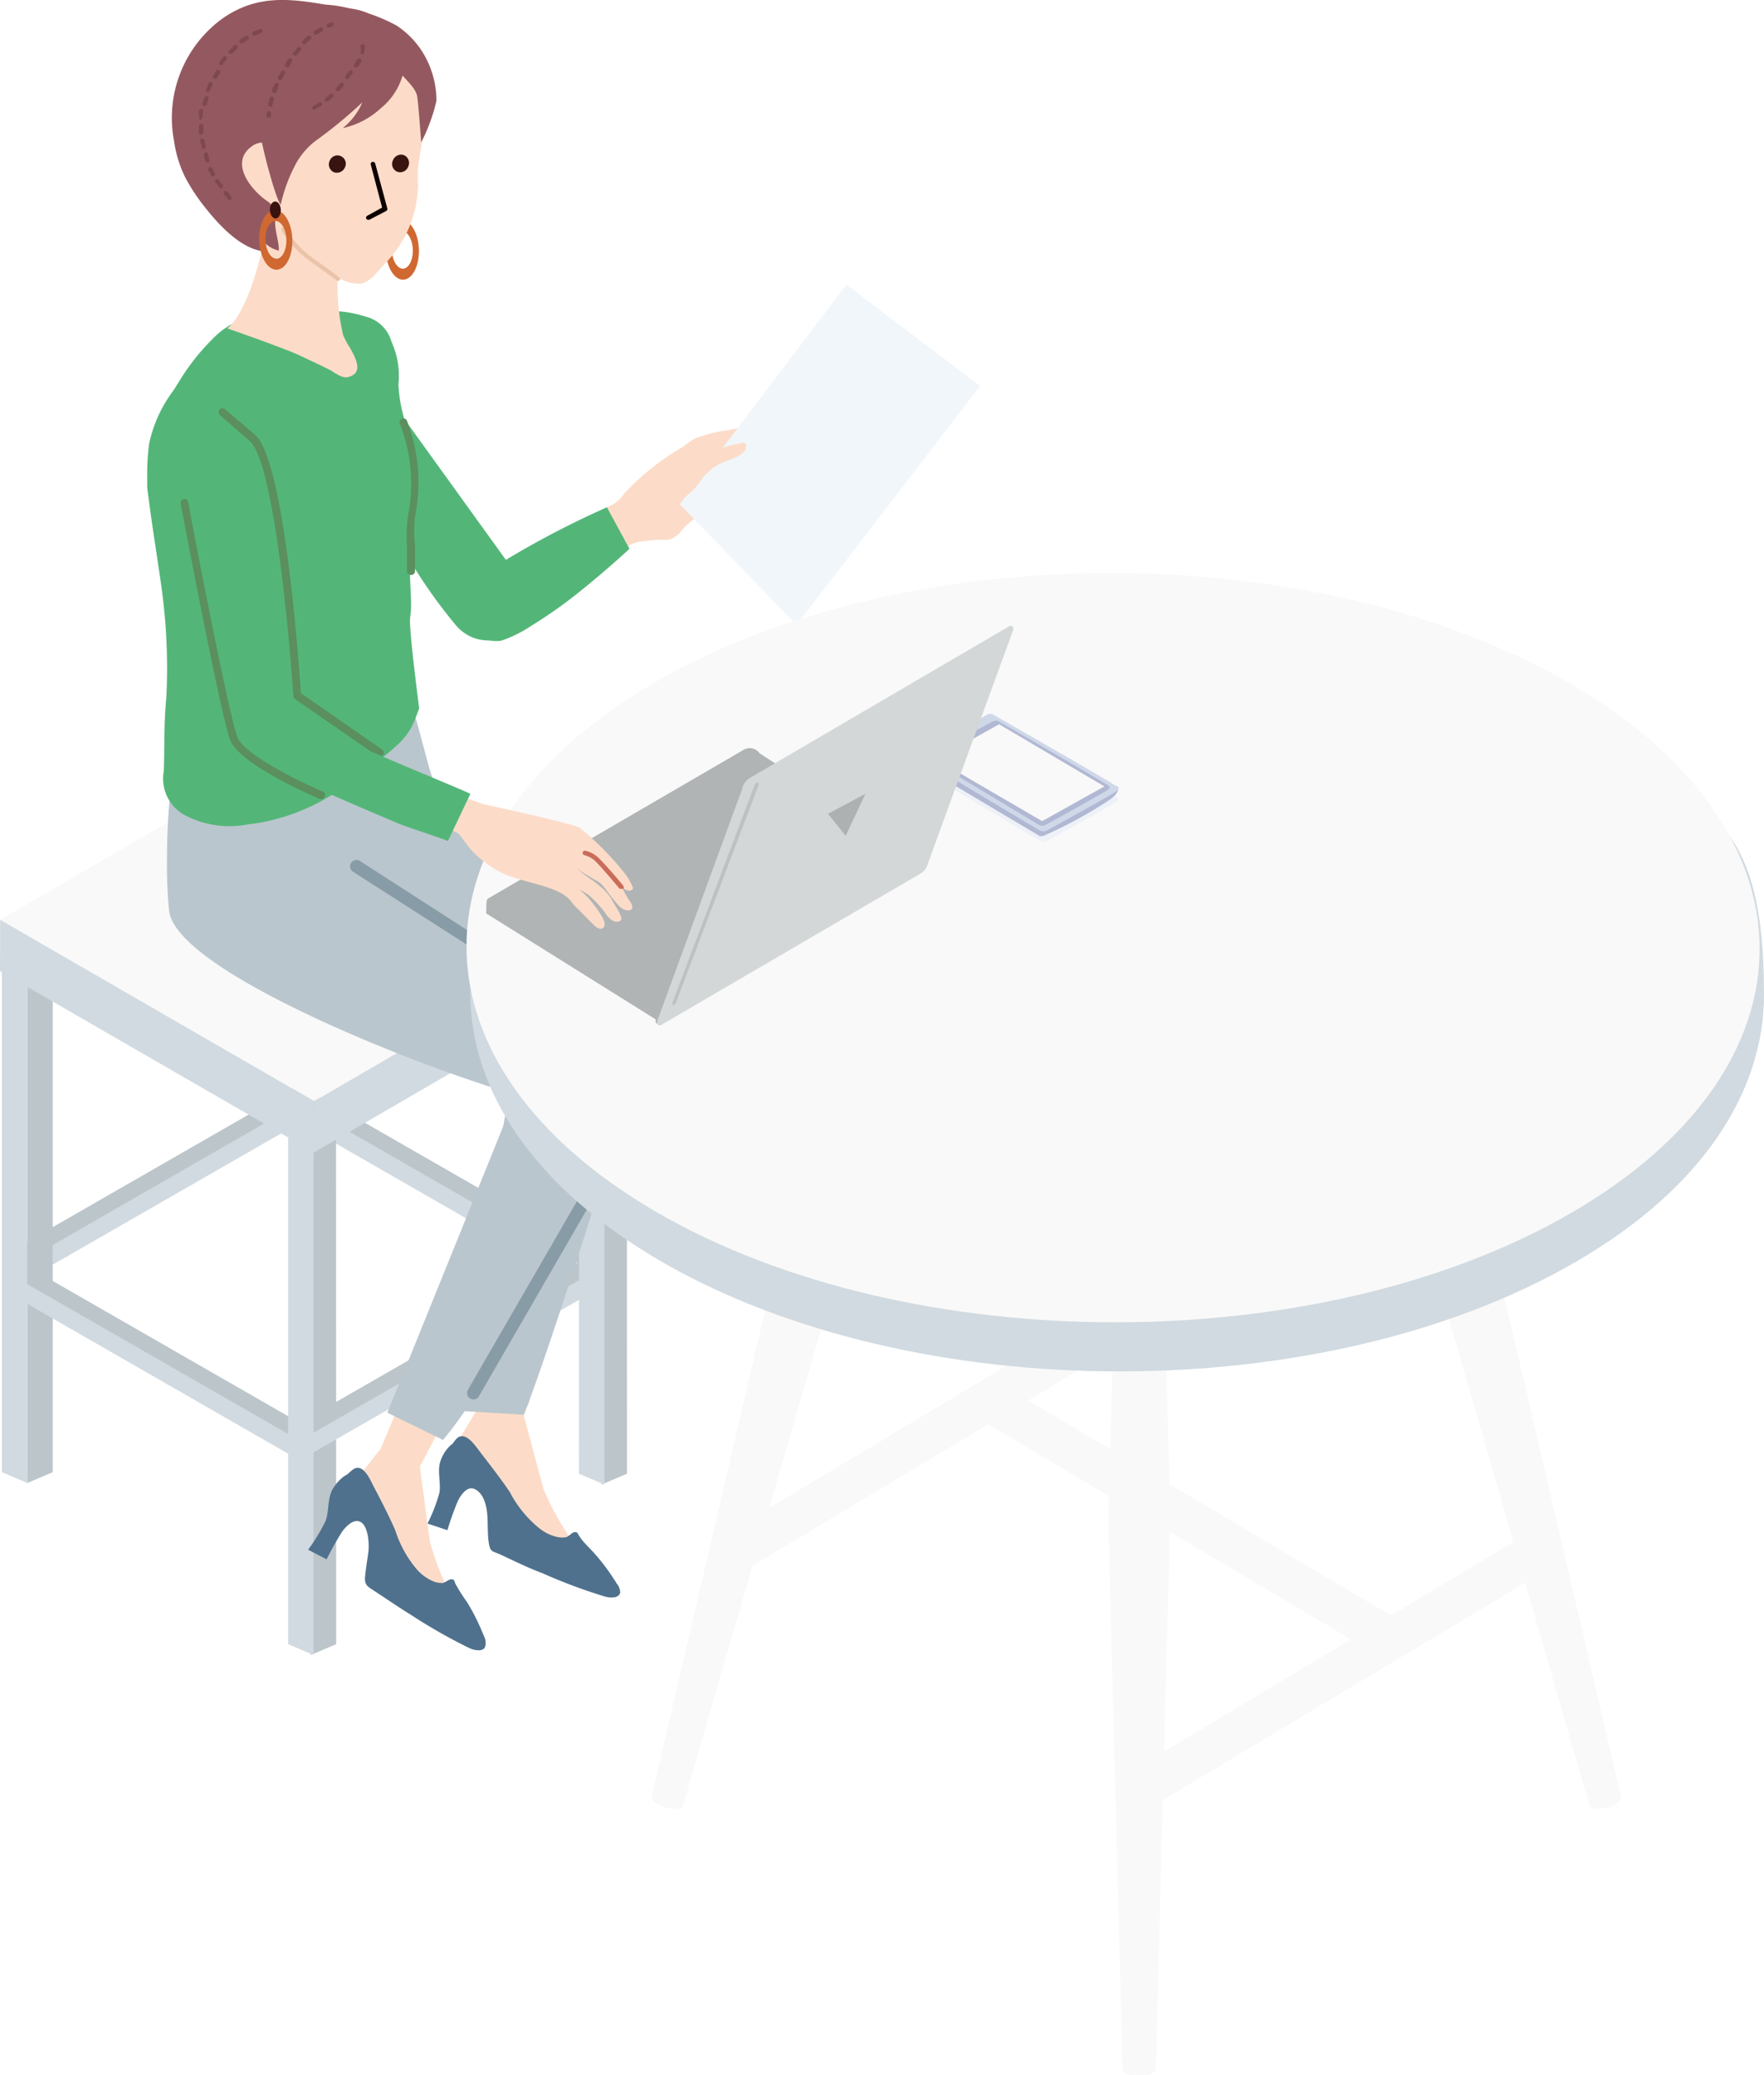 <svg id="flow-ico01" xmlns="http://www.w3.org/2000/svg" viewBox="0 0 127.51 149.96"><defs>

<style>
#flow-ico01 .cls-1{isolation:isolate;}
#flow-ico01 .cls-2{fill:#fcdcc8;}
#flow-ico01 .cls-3{fill:#4f718d; stroke-linecap:initial;}
#flow-ico01 .cls-4{fill:#bcc5ca;}
#flow-ico01 .cls-5{fill:#d1dae0;}
#flow-ico01 .cls-6{fill:#f9f9f9;}
#flow-ico01 .cls-7{fill:#d06831;}
#flow-ico01 .cls-8{fill:#39130f;}
#flow-ico01 .cls-9{fill:#bac6cd;}
#flow-ico01 .cls-10{fill:#53b678;}
#flow-ico01 .cls-11{fill:#945960;}
#flow-ico01 .cls-12{fill:#0e0000;}
#flow-ico01 .cls-13{fill:#eac3a9;}
#flow-ico01 .cls-14{fill:#7e484f;}
#flow-ico01 .cls-15{fill:#f1f6fa;}
#flow-ico01 .cls-16{fill:#5b8f5e;}
#flow-ico01 .cls-17{fill:#889ca7;}
#flow-ico01 .cls-18{fill:#b0b4b5;}
#flow-ico01 .cls-19{fill:#ca6c5a;}
#flow-ico01 .cls-20{fill:#e4ecf7;mix-blend-mode:multiply;opacity:0.53;}
#flow-ico01 .cls-21{fill:#b1b8d3;}
#flow-ico01 .cls-22{fill:#808689;}
#flow-ico01 .cls-23{fill:#cfd8e9;}
#flow-ico01 .cls-24{fill:#a8b2b5;}
#flow-ico01 .cls-25{fill:#d3d7d7;}
#flow-ico01 .cls-26{fill:#adb1b1;}
#flow-ico01 .cls-27{fill:#bdc1c2;}
</style>

</defs><g class="cls-1"><g id="レイヤー_2" data-name="レイヤー 2"><g id="レイヤー_1-2" data-name="レイヤー 1"><path class="cls-2" d="M38.32,101.14c-.29.73-.46,1.14-.46,1.14s1.23,4.61,1.44,5.36a20,20,0,0,0,3,4.94,3.38,3.38,0,0,0,1.36.9c.24.1.31.11.26.38-.16.81-1,.77-1.75.54a5.11,5.11,0,0,1-2.1-1.07,10.54,10.54,0,0,1-.89-1,12.52,12.52,0,0,1-.92-1.15,7.13,7.13,0,0,1-.38-.85A11.61,11.61,0,0,0,36,108.11l-3-3.34-.17-.18,2-3.29L35,99.51Z"/><path class="cls-3" d="M44.57,114.43a2,2,0,0,0-.16-.26,14.93,14.93,0,0,0-1.52-2c-.35-.38-.75-.74-1-1.14-.13-.17-.12-.33-.34-.31s-.41.3-.61.36a1.67,1.67,0,0,1-.63,0,3.22,3.22,0,0,1-1.33-.64,8.31,8.31,0,0,1-2.12-2.6c-.67-1-1.39-1.91-2.11-2.85-.34-.43-1.12-1.69-1.77-1-.09.11-.19.23-.28.36a1.14,1.14,0,0,0-.23.19,2.78,2.78,0,0,0-.65,1.11,1.17,1.17,0,0,0-.05.2c-.11.64.09,1.33,0,2a11.61,11.61,0,0,1-.87,2.25l1.44.48a22.11,22.11,0,0,1,.75-2.1c.2-.41.67-1.13,1.22-.87.74.34.9,1.42.93,2.09s0,1.23.1,1.84.25.55.72.75c1,.46,2.07,1,3.13,1.39a38.88,38.88,0,0,0,4.55,1.7c.34.1,1,.14,1.09-.29A1,1,0,0,0,44.57,114.43Z"/><polygon class="cls-4" points="21.68 78.44 42.73 90.53 42.7 91.93 21.65 79.84 21.68 78.44"/><polygon class="cls-5" points="21.65 79.71 42.7 91.8 42.67 93.2 21.62 81.11 21.65 79.71"/><polygon class="cls-4" points="42.67 90.76 21.62 102.85 21.65 104.25 42.7 92.16 42.67 90.76"/><polygon class="cls-4" points="21.64 78.44 0.59 90.53 0.63 91.93 21.68 79.84 21.64 78.44"/><polygon class="cls-5" points="21.67 79.71 0.63 91.8 0.66 93.2 21.71 81.11 21.67 79.71"/><polygon class="cls-4" points="43.48 107.28 45.32 106.5 45.31 67.2 43.48 67.2 43.48 107.28"/><polygon class="cls-5" points="43.69 107.28 41.85 106.5 41.86 67.2 43.69 67.2 43.69 107.28"/><polygon class="cls-4" points="0.66 90.76 21.71 102.85 21.67 104.25 0.63 92.16 0.66 90.76"/><polygon class="cls-4" points="22.45 119.6 24.3 118.82 24.29 79.52 22.45 79.52 22.45 119.6"/><polygon class="cls-5" points="22.66 119.6 20.83 118.82 20.83 79.52 22.66 79.52 22.66 119.6"/><polygon class="cls-4" points="1.97 107.17 3.81 106.39 3.81 68.9 1.97 68.9 1.97 107.17"/><polygon class="cls-5" points="1.97 107.17 0.14 106.39 0.14 68.9 1.97 68.9 1.97 107.17"/><polygon class="cls-5" points="0.63 92.03 21.68 104.12 21.64 105.52 0.59 93.43 0.63 92.03"/><polygon class="cls-5" points="42.7 92.03 21.65 104.12 21.68 105.52 42.73 93.43 42.7 92.03"/><polygon class="cls-6" points="45.26 66.47 22.71 79.58 0.01 66.47 22.56 53.37 45.26 66.47"/><polygon class="cls-5" points="45.26 66.47 45.25 70.18 22.7 83.28 22.71 79.58 45.26 66.47"/><polygon class="cls-5" points="22.71 79.58 22.7 83.28 0 70.18 0.01 66.47 22.71 79.58"/><path class="cls-7" d="M29,15.9c-.65,0-1.15,1-1.11,2.2s.61,2.14,1.27,2.11,1.16-1,1.12-2.2S29.65,15.87,29,15.9Zm.13,3.52c-.41,0-.78-.58-.8-1.34s.29-1.37.7-1.39.78.58.81,1.34S29.54,19.41,29.12,19.42Z"/><path class="cls-8" d="M29.45,16.3c0,.34-.15.62-.37.63s-.4-.26-.42-.6.16-.62.37-.63S29.44,16,29.45,16.3Z"/><path class="cls-9" d="M47.11,74.77a5.44,5.44,0,0,0,2.47-10.12c-1.88-1.38-4.54-1.78-6.75-2.43a33.11,33.11,0,0,1-6.75-2.94c-2.17-1.22-4.13-1-4.93-3.38-.34-1-1.67-6.78-2.46-7.54-.54-.5-1.61,2.49-2.33,2.45-2.71-.13-3.85.76-6.46,1.37s-7.06.75-7.47,4A48.31,48.31,0,0,0,12.07,62a34.58,34.58,0,0,0,.15,3.8C12.78,71,37.65,79.91,40.83,79.9c2.1,0,3.83-4.79,5.91-5.07Z"/><path class="cls-10" d="M30.3,51.19s-.14.39-.29.77a4.79,4.79,0,0,1-1.25,1.84,16.21,16.21,0,0,1-2.41,1.85c-.78.56-1.49,1.2-2.28,1.74a14.57,14.57,0,0,1-6.18,2.19,6.92,6.92,0,0,1-4.62-.72,3,3,0,0,1-1.43-3.13c.06-1.76,0-3.5.18-5.26a42,42,0,0,0-.25-7.26c-.1-1-.75-5-1-7-.07-.53-.13-.91-.13-1.07s0-.58,0-.87a16.25,16.25,0,0,1,.14-2.2,9.7,9.7,0,0,1,1.77-3.87l.43-.69a16.25,16.25,0,0,1,2.72-3.34,5.88,5.88,0,0,1,1.58-1,7.36,7.36,0,0,1,3-.35,24.56,24.56,0,0,0,2.69-.29,8.09,8.09,0,0,1,3.42.34A2.59,2.59,0,0,1,28.3,24.7a5.94,5.94,0,0,1,.5,3.08,10.43,10.43,0,0,0,.8,3.54,5.34,5.34,0,0,1,.33,3c0,.35-.29,5.35-.33,5.9s.15,3.25.11,3.7c0,.29-.05.55-.07.8C29.57,45.6,30.3,51.19,30.3,51.19Z"/><path class="cls-2" d="M27.45,11.29a2.34,2.34,0,0,1,.09-.24,4.36,4.36,0,0,0,1.08,1.84c.46.46,1.15.7.39,1.29-.35.27-1.23,1.1-1.69.72s-.11-1.11,0-1.59A19.6,19.6,0,0,1,27.45,11.29Z"/><path class="cls-2" d="M25.27,25.09c.48.83,1,1.85-.07,2.15-.48.14-1-.31-1.36-.51-.69-.35-1.39-.67-2.09-1-1-.5-5.32-2-5.32-2s1.5-.9,2.66-6.38c.25-1.14.75-2.22,1-3.36a23.2,23.2,0,0,1,.69-2.76c.38.37.4,1,.7,1.39a7,7,0,0,0,1.18,1.05c.39.35,2.61,2.45,3.18,2.06-1.27,2.67-1.51,3.83-1.43,5.52a15.49,15.49,0,0,0,.39,2.95A5,5,0,0,0,25.27,25.09Z"/><path class="cls-2" d="M30.51,10.28c-.11.61-.21,1.22-.29,1.84a9.77,9.77,0,0,0,0,1.21A8.37,8.37,0,0,1,27.88,19c-.53.52-1,1.3-1.74,1.49a2.73,2.73,0,0,1-1.79-.5,20.64,20.64,0,0,1-2.15-1.37c-.8-.6-1.9-.8-2.56-1.58-.16-.2-.21-.43-.37-.62a6.52,6.52,0,0,0-1.09-.94c-.91-.76-2.33-1.51-2.68-2.74-.63-2.16,1.52-4.75,3.82-5,.92-.09,2,.34,2.9.07,1.34-.4,2.21-1.37,3.33-2.14.85-.58,2.29-1.59,3.41-1.19C31.26,5.3,30.71,7.34,30.51,10.28Z"/><path class="cls-11" d="M24.77,9.26a5.88,5.88,0,0,0,2.76-1.44A4.75,4.75,0,0,0,29.1,5.46c.37.43,1,1,1.06,1.54.11.77.22,2.52.29,3.28a12.74,12.74,0,0,0,1.1-3,6.74,6.74,0,0,0-.79-3.14,6.27,6.27,0,0,0-2.12-2.31,12.69,12.69,0,0,0-2-.86C24-.17,21.37,1.4,19.85,3.52a8.49,8.49,0,0,0-1.27,4c-.2,1.34,1.34,6.93,1.71,7.27a11.74,11.74,0,0,1,1.15-3.05,5.38,5.38,0,0,1,1.33-1.53A33.36,33.36,0,0,0,26.19,7.4,4.76,4.76,0,0,1,24.77,9.26Z"/><path class="cls-8" d="M28.41,11.57a.61.61,0,0,0,.28.83.62.62,0,0,0,.81-.34.62.62,0,0,0-.28-.84A.63.63,0,0,0,28.41,11.57Z"/><path class="cls-8" d="M23.84,11.6a.62.62,0,0,0,.28.84.63.63,0,0,0,.81-.34.6.6,0,1,0-1.09-.5Z"/><path class="cls-11" d="M20.35,11.53a3.88,3.88,0,0,1,.9-2.9A11.25,11.25,0,0,1,23.75,7,7.45,7.45,0,0,0,26.1,5.35a2.55,2.55,0,0,0,.73-1.61,1,1,0,0,1,0-.45c0-.07.12-.07.14-.15s0-.2-.05-.26a3.4,3.4,0,0,0-.49-1.08c-.3-.42-.57-1-1.08-1.17a9.28,9.28,0,0,0-1.85-.3c-2.75-.47-5-.67-7.41,1a8.87,8.87,0,0,0-3.51,8.85,8.65,8.65,0,0,0,.8,2.62,13.76,13.76,0,0,0,1.37,2.1c1,1.27,2.73,3.24,4.55,3.28-.38-.24-.28-.65-.45-1a2.07,2.07,0,0,0,1.31.93c0-.73-.3-1.42-.27-2.16s0-1-.56-1.41c-1.18-.79-2.81-2.81-1.08-4A1.34,1.34,0,0,1,20.35,11.53Z"/><path class="cls-12" d="M26.63,15.89a.18.18,0,0,1-.15-.08.16.16,0,0,1,.07-.22L27.62,15l-.82-3.11a.16.16,0,0,1,.12-.19.17.17,0,0,1,.2.11L28,15.07a.17.17,0,0,1-.09.18l-1.19.62Z"/><path class="cls-13" d="M24.47,20.29a.15.15,0,0,1-.11,0s-.44-.34-1.87-1.36a7.54,7.54,0,0,1-2.14-2.28.15.15,0,0,1,.07-.21.18.18,0,0,1,.23.07,7.19,7.19,0,0,0,2,2.17c1.44,1,1.86,1.36,1.88,1.37a.15.15,0,0,1,0,.22A.16.16,0,0,1,24.47,20.29Z"/><path class="cls-7" d="M19.86,15.18c-.66,0-1.16,1-1.12,2.2s.61,2.14,1.27,2.11,1.16-1,1.12-2.2S20.52,15.16,19.86,15.18ZM20,18.7c-.42,0-.78-.58-.81-1.34s.29-1.37.71-1.39.78.59.8,1.34S20.4,18.69,20,18.7Z"/><path class="cls-8" d="M20.3,15.16c0,.34-.16.62-.37.63s-.41-.26-.42-.6.15-.62.37-.63S20.28,14.82,20.3,15.16Z"/><path class="cls-14" d="M23.75,2a.15.15,0,0,1-.07-.28l.23-.1a.17.17,0,0,1,.2.1.15.15,0,0,1-.1.19L23.8,2Z"/><path class="cls-14" d="M19.51,7.71h0a.15.15,0,0,1-.12-.18c0-.14.07-.29.11-.44a.16.16,0,0,1,.2-.1.15.15,0,0,1,.11.18c-.05.15-.08.29-.11.42A.15.15,0,0,1,19.51,7.71Zm.31-1h-.06a.13.13,0,0,1-.09-.19c0-.14.11-.27.18-.42A.17.17,0,0,1,20.06,6a.15.15,0,0,1,.07.2L20,6.63A.14.14,0,0,1,19.82,6.72Zm.44-.94-.08,0a.15.15,0,0,1-.07-.2l.21-.4a.16.16,0,0,1,.21-.06.14.14,0,0,1,.07.2c-.07.13-.14.26-.2.4A.16.16,0,0,1,20.26,5.78Zm.49-.92-.08,0a.15.15,0,0,1-.06-.2l.06-.13c0-.09.1-.18.16-.27a.16.16,0,0,1,.22,0,.14.14,0,0,1,.05.2L21,4.65l-.06.13A.16.16,0,0,1,20.75,4.86ZM21.32,4a.17.17,0,0,1-.1,0,.14.14,0,0,1,0-.21l.29-.36a.17.17,0,0,1,.22,0,.15.15,0,0,1,0,.22c-.1.11-.19.22-.28.34A.16.16,0,0,1,21.32,4ZM22,3.2a.21.21,0,0,1-.12-.05.15.15,0,0,1,0-.21l.34-.32a.17.17,0,0,1,.23,0,.15.15,0,0,1,0,.21l-.33.3A.22.22,0,0,1,22,3.2Zm.81-.69a.16.16,0,0,1-.13-.06.15.15,0,0,1,0-.21L23.12,2a.15.15,0,1,1,.17.25l-.37.25A.16.16,0,0,1,22.83,2.51Z"/><path class="cls-14" d="M19.44,8.53h0a.15.15,0,0,1-.16-.15.88.88,0,0,1,0-.23.16.16,0,0,1,.31,0v.21A.16.16,0,0,1,19.44,8.53Z"/><path class="cls-14" d="M22.73,7.93a.18.18,0,0,1-.15-.08.17.17,0,0,1,.08-.21,3.15,3.15,0,0,0,.39-.22.16.16,0,0,1,.21,0,.14.14,0,0,1,0,.2,2,2,0,0,1-.43.24Zm.91-.6a.21.21,0,0,1-.13,0,.16.16,0,0,1,0-.22q.16-.13.33-.3a.16.16,0,0,1,.22,0,.14.14,0,0,1,0,.21l-.36.32A.11.11,0,0,1,23.64,7.33Zm.76-.76a.14.14,0,0,1-.1,0,.14.14,0,0,1,0-.21c.1-.12.2-.23.29-.35a.17.17,0,0,1,.23,0,.14.14,0,0,1,0,.21l-.3.36A.17.17,0,0,1,24.4,6.57Zm.68-.84L25,5.7a.15.15,0,0,1,0-.21L25,5.41l.15-.18.07-.1a.16.16,0,0,1,.26.18l-.08.1-.14.18-.06.08A.16.16,0,0,1,25.08,5.73Zm.65-.86a.14.14,0,0,1-.13-.23l.24-.38a.15.15,0,0,1,.21,0,.13.13,0,0,1,.06.2c-.07.12-.15.25-.25.4A.16.16,0,0,1,25.73,4.87Zm.5-.94h-.05a.16.16,0,0,1-.11-.19,1.12,1.12,0,0,0,0-.24.5.5,0,0,0,0-.12.15.15,0,0,1,.1-.19.16.16,0,0,1,.2.09,1.55,1.55,0,0,1,0,.21,1.39,1.39,0,0,1-.05.33A.15.15,0,0,1,26.23,3.93Z"/><path class="cls-14" d="M16.62,14.47a.16.16,0,0,1-.13-.06l-.29-.36a.15.15,0,0,1,0-.21.16.16,0,0,1,.22,0c.1.11.2.24.29.36a.16.16,0,0,1,0,.21ZM16,13.63a.16.16,0,0,1-.13-.06l-.28-.37a.14.14,0,0,1,0-.21.15.15,0,0,1,.21,0l.28.36a.15.15,0,0,1,0,.21A.16.16,0,0,1,16,13.63Zm-.61-.88a.14.14,0,0,1-.14-.08c-.07-.13-.14-.26-.2-.4v0a.16.16,0,0,1,.09-.2.18.18,0,0,1,.21.08v0c.06.12.12.25.19.37a.14.14,0,0,1-.07.2Zm-.39-1a.18.18,0,0,1-.16-.11l-.09-.34,0-.11a.15.15,0,0,1,.11-.18.15.15,0,0,1,.19.11l0,.1.09.34a.15.15,0,0,1-.11.18Zm-.27-1a.15.15,0,0,1-.16-.12c0-.14-.07-.3-.1-.45a.14.14,0,0,1,.13-.17.16.16,0,0,1,.18.12l.09.44a.15.15,0,0,1-.11.18Zm-.19-1a.16.16,0,0,1-.16-.14l0-.41V9.1a.17.17,0,0,1,.15-.16h0a.17.17,0,0,1,.17.15v.05c0,.13,0,.26,0,.39a.16.16,0,0,1-.14.17Zm0-1.06h0a.15.15,0,0,1-.14-.16A3.55,3.55,0,0,1,14.38,8a.16.16,0,0,1,.18-.12.15.15,0,0,1,.13.18,3,3,0,0,0-.06.43A.15.15,0,0,1,14.48,8.64Zm.21-1h0a.16.16,0,0,1-.11-.19c0-.15.09-.29.14-.44a.16.16,0,0,1,.2-.1.16.16,0,0,1,.1.19c-.05.14-.1.29-.14.43A.15.15,0,0,1,14.69,7.6Zm.34-1H15a.16.16,0,0,1-.09-.2L15.07,6a.15.15,0,0,1,.2-.07.14.14,0,0,1,.08.2c-.06.13-.12.27-.17.41A.18.18,0,0,1,15,6.6Zm.46-1-.08,0a.14.14,0,0,1-.07-.2c.07-.14.15-.27.23-.41a.16.16,0,0,1,.21,0,.13.13,0,0,1,.06.2c-.07.13-.15.26-.22.4A.16.16,0,0,1,15.49,5.63ZM16,4.71a.14.14,0,0,1-.13-.23l.27-.38a.16.16,0,0,1,.22,0,.15.15,0,0,1,0,.21,3.18,3.18,0,0,0-.27.37A.16.16,0,0,1,16,4.71Zm.67-.84a.15.15,0,0,1-.11,0,.14.14,0,0,1,0-.21c.1-.12.22-.23.33-.34a.16.16,0,1,1,.22.22l-.32.32A.16.16,0,0,1,16.71,3.87Zm.79-.73a.16.16,0,0,1-.12-.06.14.14,0,0,1,0-.21l.4-.28a.16.16,0,0,1,.21.05.15.15,0,0,1,0,.21l-.37.25A.13.13,0,0,1,17.5,3.14Zm.94-.57a.14.14,0,0,1-.15-.08.15.15,0,0,1,.07-.21l.45-.17a.15.15,0,0,1,.2.09.14.14,0,0,1-.09.19l-.42.17Z"/><path class="cls-10" d="M39.27,44.21a8.4,8.4,0,0,1-.73.67.13.13,0,0,1-.08.07,8.8,8.8,0,0,1-1.15.78l-.09,0a2.2,2.2,0,0,0-.31.15,3.32,3.32,0,0,1-2.64.23A3.22,3.22,0,0,1,33,45.24a36.69,36.69,0,0,1-4-5.84l.22-9.13,7.21,10,.29.39.12.17,1,1.46Z"/><path class="cls-2" d="M43.64,38.26a2.53,2.53,0,0,1-.25-.92c0-.62.6-.69,1-.93a2.78,2.78,0,0,0,.72-.73,18,18,0,0,1,4.16-3.33c.31-.21.6-.46.93-.64a9.89,9.89,0,0,1,2.49-.63,12.37,12.37,0,0,1,1.71-.25c.36,0,1.44-.3,1.73-.06s-.44.85-.73,1a15.22,15.22,0,0,1-1.7.54,5.66,5.66,0,0,1,1,0c.48,0,1.54-.23,2,.06s-.15.55-.45.73a5.45,5.45,0,0,1-1.9.83c.3,0,1.71-.35,1.79.17s-2,1.14-2.33,1.16a6.94,6.94,0,0,1,2.3-.24c-.16.56-1.49.74-2,.84a10.45,10.45,0,0,0-2.47.71,8.35,8.35,0,0,0-2,1.38c-.43.42-.76,1-1.42,1.06a6,6,0,0,1-.61,0c-.4,0-.8.08-1.21.12A2.26,2.26,0,0,0,45,39.8c-.17.13-.12.17-.3,0a3.68,3.68,0,0,1-.84-1.24Z"/><path class="cls-10" d="M45.5,39.66S44.07,41,42.24,42.48a33.85,33.85,0,0,1-3.86,2.76.16.16,0,0,1-.09.06,9.13,9.13,0,0,1-2.06,1,2.25,2.25,0,0,1-2.09-.78,2.58,2.58,0,0,1-.91-2,.14.14,0,0,1,0-.06,3.15,3.15,0,0,1,.83-1.12,14.58,14.58,0,0,1,2.44-1.84,66.15,66.15,0,0,1,7.37-3.84Z"/><path class="cls-9" d="M32.6,101.92,38.21,71.4l4-3.9,4.16-1.65L48.46,69c0,.53-8.2,27.34-10.6,33.24Z"/><polygon class="cls-15" points="57.58 45.16 49.14 36.45 61.18 20.57 70.85 27.89 57.58 45.16"/><path class="cls-2" d="M47.09,35.53h0a5.55,5.55,0,0,1,2.24-2.34,7.12,7.12,0,0,1,1.82-.5c.68-.18,1.35-.45,2.05-.59.34-.07.8-.27.73.22s-.75.73-1.12.9a4.9,4.9,0,0,0-1,.42,4,4,0,0,0-1,.88,5.17,5.17,0,0,1-1.17,1.3,3.87,3.87,0,0,1-2.32.83C46.6,36.52,46.83,36,47.09,35.53Z"/><path class="cls-16" d="M29.68,41.55h0a.28.28,0,0,1-.26-.29c0-.71,0-1.3,0-1.86a9.77,9.77,0,0,1,.08-2.16,11.93,11.93,0,0,0-.59-6.6.27.27,0,0,1,.13-.37.28.28,0,0,1,.37.12A12.35,12.35,0,0,1,30,37.33,10.07,10.07,0,0,0,30,39.39c0,.54,0,1.16,0,1.9A.28.28,0,0,1,29.68,41.55Z"/><path class="cls-17" d="M38.93,71.5a.47.47,0,0,1-.25-.07L25.52,63a.46.46,0,0,1,.5-.78l13.16,8.48a.46.46,0,0,1-.25.85Z"/><path class="cls-2" d="M31.55,103.69,30.35,106s.62,4.65.73,5.41a19,19,0,0,0,2.26,5.15,3.26,3.26,0,0,0,1.2,1c.23.12.3.14.21.39-.25.79-1,.66-1.76.36A4.86,4.86,0,0,1,31.08,117a9.31,9.31,0,0,1-.73-1.08c-.26-.4-.55-.81-.76-1.22a7.32,7.32,0,0,1-.26-.88,11.13,11.13,0,0,0-1.53-2.35l-2.49-3.6-.14-.19,2.35-3L28.65,102Z"/><path class="cls-9" d="M28,102.09l11.33-28,5.55-.89,1.29-1.65,4-.62c-.17.46-12.79,26.92-18.15,33.13Z"/><path class="cls-3" d="M35,118.28a2.85,2.85,0,0,0-.12-.29,15.28,15.28,0,0,0-1.12-2.21,13.37,13.37,0,0,1-.82-1.29c-.1-.18-.06-.34-.28-.36s-.46.24-.67.27a1.81,1.81,0,0,1-.61-.1,3.32,3.32,0,0,1-1.2-.83,8.16,8.16,0,0,1-1.61-2.89c-.47-1.06-1-2.1-1.55-3.14-.25-.47-.79-1.84-1.56-1.2a3.38,3.38,0,0,0-.35.31,1.51,1.51,0,0,0-.26.15,3.09,3.09,0,0,0-.85,1,1.67,1.67,0,0,0-.08.2c-.23.62-.15,1.33-.38,2a12.48,12.48,0,0,1-1.27,2.09l1.34.7a20.36,20.36,0,0,1,1.12-2c.27-.38.86-1,1.37-.68s.61,1.54.52,2.2-.19,1.23-.24,1.84c0,.46.15.58.57.85.94.61,1.86,1.25,2.82,1.84a38.11,38.11,0,0,0,4.18,2.37c.31.15,1,.29,1.12-.12A1,1,0,0,0,35,118.28Z"/><path class="cls-17" d="M34.22,101.13a.53.53,0,0,1-.23-.06.47.47,0,0,1-.17-.63l8.46-14.63a.46.46,0,1,1,.79.47L34.62,100.9A.45.45,0,0,1,34.22,101.13Z"/><path class="cls-6" d="M84.56,109.87v-.08l0-1.27c-.18-7.08-1-38.28-1-38.28,0-.25-.54-.46-1.2-.46s-1.21.21-1.21.46c0,0-.8,31.62-1,38.43l0,1.12V110l0,1.26c.18,7.09,1,38.28,1,38.29,0,.25.54.46,1.2.46s1.2-.21,1.2-.46c0,0,.8-31.63,1-38.43l0-1.12Z"/><path class="cls-6" d="M108.22,91.33l0-.08L107.85,90,97.27,53.35c-.07-.24-.64-.29-1.28-.11s-1.1.52-1,.76c0,0,7.18,30.75,8.72,37.36l.25,1.09,0,.08a.73.73,0,0,0,0,.08l.35,1.21L114.9,130.5c.07.25.64.3,1.28.12s1.1-.52,1-.76c0,0-7.18-30.75-8.73-37.36l-.24-1.09Z"/><path class="cls-6" d="M56.07,91.41l-.25,1.09c-1.55,6.61-8.72,37.34-8.73,37.36-.06.24.41.58,1,.76s1.21.13,1.27-.12L60,93.82l.35-1.21,0-.08,0-.08.25-1.09C62.18,84.75,69.36,54,69.36,54c.07-.24-.4-.58-1-.76s-1.21-.13-1.27.11c0,0-8.63,29.9-10.59,36.69l-.35,1.21,0,.08Z"/><rect class="cls-6" x="80.3" y="119.37" width="32.51" height="2.96" transform="translate(-48.4 66.85) rotate(-30.94)"/><rect class="cls-6" x="51.14" y="102.14" width="32.51" height="2.96" transform="translate(-43.69 49.42) rotate(-30.95)"/><rect class="cls-6" x="84.1" y="92.21" width="2.96" height="34.78" transform="translate(-52.33 127.37) rotate(-59.36)"/><path class="cls-5" d="M113.72,52.87c9.08,5.24,13.79,5.32,13.79,19,0,7-4.42,14-13.59,19.31-18.18,10.57-47.78,10.57-66.09,0C38.58,85.81,34,78.8,34,71.8c0-13.34,4.58-13.7,13.58-18.93C65.81,42.29,95.4,42.29,113.72,52.87Z"/><path class="cls-6" d="M113.4,49.34c18.31,10.58,18.4,27.72.21,38.29s-47.79,10.57-66.09,0S29.1,59.92,47.29,49.34,95.08,38.77,113.4,49.34Z"/><path class="cls-16" d="M23.23,57.74a.22.22,0,0,1-.11,0c-.59-.25-5.78-2.51-6.47-4.23S13.18,37,13.06,36.4a.28.28,0,0,1,.55-.11c0,.16,2.91,15.38,3.56,17,.51,1.27,4.62,3.26,6.17,3.92a.27.27,0,0,1,.14.36A.26.26,0,0,1,23.23,57.74Z"/><path class="cls-16" d="M27.46,54.66a.21.21,0,0,1-.15,0l-6-4.15a.26.26,0,0,1-.11-.21c-.3-4.64-1.45-17-3.15-18.43L15.9,30a.28.28,0,0,1,.36-.43l2.16,1.83c2.14,1.81,3.18,16.43,3.33,18.69l5.87,4.08a.26.26,0,0,1,.07.38A.27.27,0,0,1,27.46,54.66Z"/><path class="cls-18" d="M67,62.24a1.22,1.22,0,0,1-.5.75L47.71,73.94c-.22.13-.36,0-.31-.27L35.13,66c.06-.28-.05-1,.17-1.08L53.73,54.2a.87.87,0,0,1,1.18.24Z"/><path class="cls-2" d="M30.55,56.5c.62.29,4.41,1.62,4.41,1.62s6.22,1.34,6.91,1.68A21.27,21.27,0,0,1,45.07,63a4.45,4.45,0,0,1,.69,1.16c0,.27-.54.32-.85-.14a7.21,7.21,0,0,0,.68,1.2c.17.28.21.62-.27.56s-.76-.54-1-.81c-.38-.42-.67-1.05-1.17-1.31s-1.44-.88-1.44-.88.74.6,1.06.8a7.86,7.86,0,0,1,.78.62,3.36,3.36,0,0,1,.73.91c.17.34.42.66.56,1s.09.45-.19.5-.58-.21-.78-.46a8,8,0,0,0-1.32-1.47c-.24-.18-.52-.3-.77-.46a3.72,3.72,0,0,1-.78-.54,7.12,7.12,0,0,1,1.53,1.21,12,12,0,0,1,.77,1c.16.28.61.87.31,1.15s-.72-.24-.9-.41c-.33-.32-.62-.65-1-1s-.4-.54-.78-.84c-1-.82-3.32-1.05-4.71-1.74a8.5,8.5,0,0,1-1.84-1.3,7.32,7.32,0,0,1-.77-.9c-.24-.31-.33-.56-.68-.73a7.3,7.3,0,0,0-1.18-.44l-1.95-.58Z"/><path class="cls-10" d="M32.38,60.77c-.36-.15-3.11-1.06-3.47-1.21-2.36-1-4.72-2-7.06-3.08l1.6-3.74C25.58,53.91,33.5,57.08,34,57.37Z"/><path class="cls-19" d="M44.91,64.22a.17.17,0,0,1-.13,0c-.51-.62-1.55-1.83-1.84-2.07a1.93,1.93,0,0,0-.69-.35.16.16,0,0,1-.13-.19.16.16,0,0,1,.19-.13,2,2,0,0,1,.84.41c.39.32,1.83,2,1.89,2.11a.17.17,0,0,1,0,.24A.2.2,0,0,1,44.91,64.22Z"/><path class="cls-20" d="M66.53,55.11a.3.3,0,0,0,0,.48c.22.17,8.62,5.17,8.62,5.17a.56.56,0,0,0,.55,0c.34-.17,4.67-2.58,4.89-2.74s.31-.23.21-.38-8.9-5.18-9-5.24-.24-.06-.42,0Z"/><path class="cls-21" d="M66.5,55.22c.25.22,8.61,5.17,8.61,5.17s0,.09.35,0a33.07,33.07,0,0,0,4.66-2.53c.57-.39.72-.63.71-1l-14.1-2.56a.88.88,0,0,0-.33.1S66.2,55,66.5,55.22Z"/><polygon class="cls-22" points="67.44 55.73 67.44 55.53 66.99 55.23 66.99 55.43 67.44 55.73"/><polygon class="cls-22" points="67.98 56.06 67.99 55.86 67.54 55.56 67.53 55.76 67.98 56.06"/><path class="cls-23" d="M66.5,54.32a.29.29,0,0,0,0,.48C66.73,55,75.13,60,75.13,60a.58.58,0,0,0,.56,0c.34-.16,4.67-2.58,4.89-2.74s.3-.23.21-.38-8.9-5.18-9-5.24a.41.41,0,0,0-.42,0Z"/><path class="cls-21" d="M67.47,54.51s-.41.21-.22.36,7.85,4.74,7.85,4.74a.49.49,0,0,0,.48,0c.3-.15,4.19-2.32,4.4-2.47s.27-.21.19-.33-7.89-4.64-8-4.69-.21-.05-.37,0S67.47,54.51,67.47,54.51Z"/><polygon class="cls-6" points="72.22 52.34 79.83 56.83 75.33 59.34 67.67 54.88 72.22 52.34"/><path class="cls-24" d="M69.21,53.17c0,.09.08.15.21.14s.23-.08.24-.17-.08-.15-.21-.14S69.22,53.09,69.21,53.17Z"/><path class="cls-25" d="M67.09,62.35a1.22,1.22,0,0,1-.5.75L47.83,74.05c-.23.13-.37,0-.32-.27L53.65,57a1.18,1.18,0,0,1,.5-.75L72.91,45.28c.23-.13.37,0,.32.27Z"/><polygon class="cls-26" points="62.56 57.36 59.85 58.81 61.13 60.4 62.56 57.36"/><path class="cls-27" d="M48.73,72.62l0,0c-.09,0-.15,0-.13-.14l5.92-15.68a.33.33,0,0,1,.2-.24c.09,0,.15,0,.13.14L48.88,72.4A.32.32,0,0,1,48.73,72.62Z"/></g></g></g></svg>